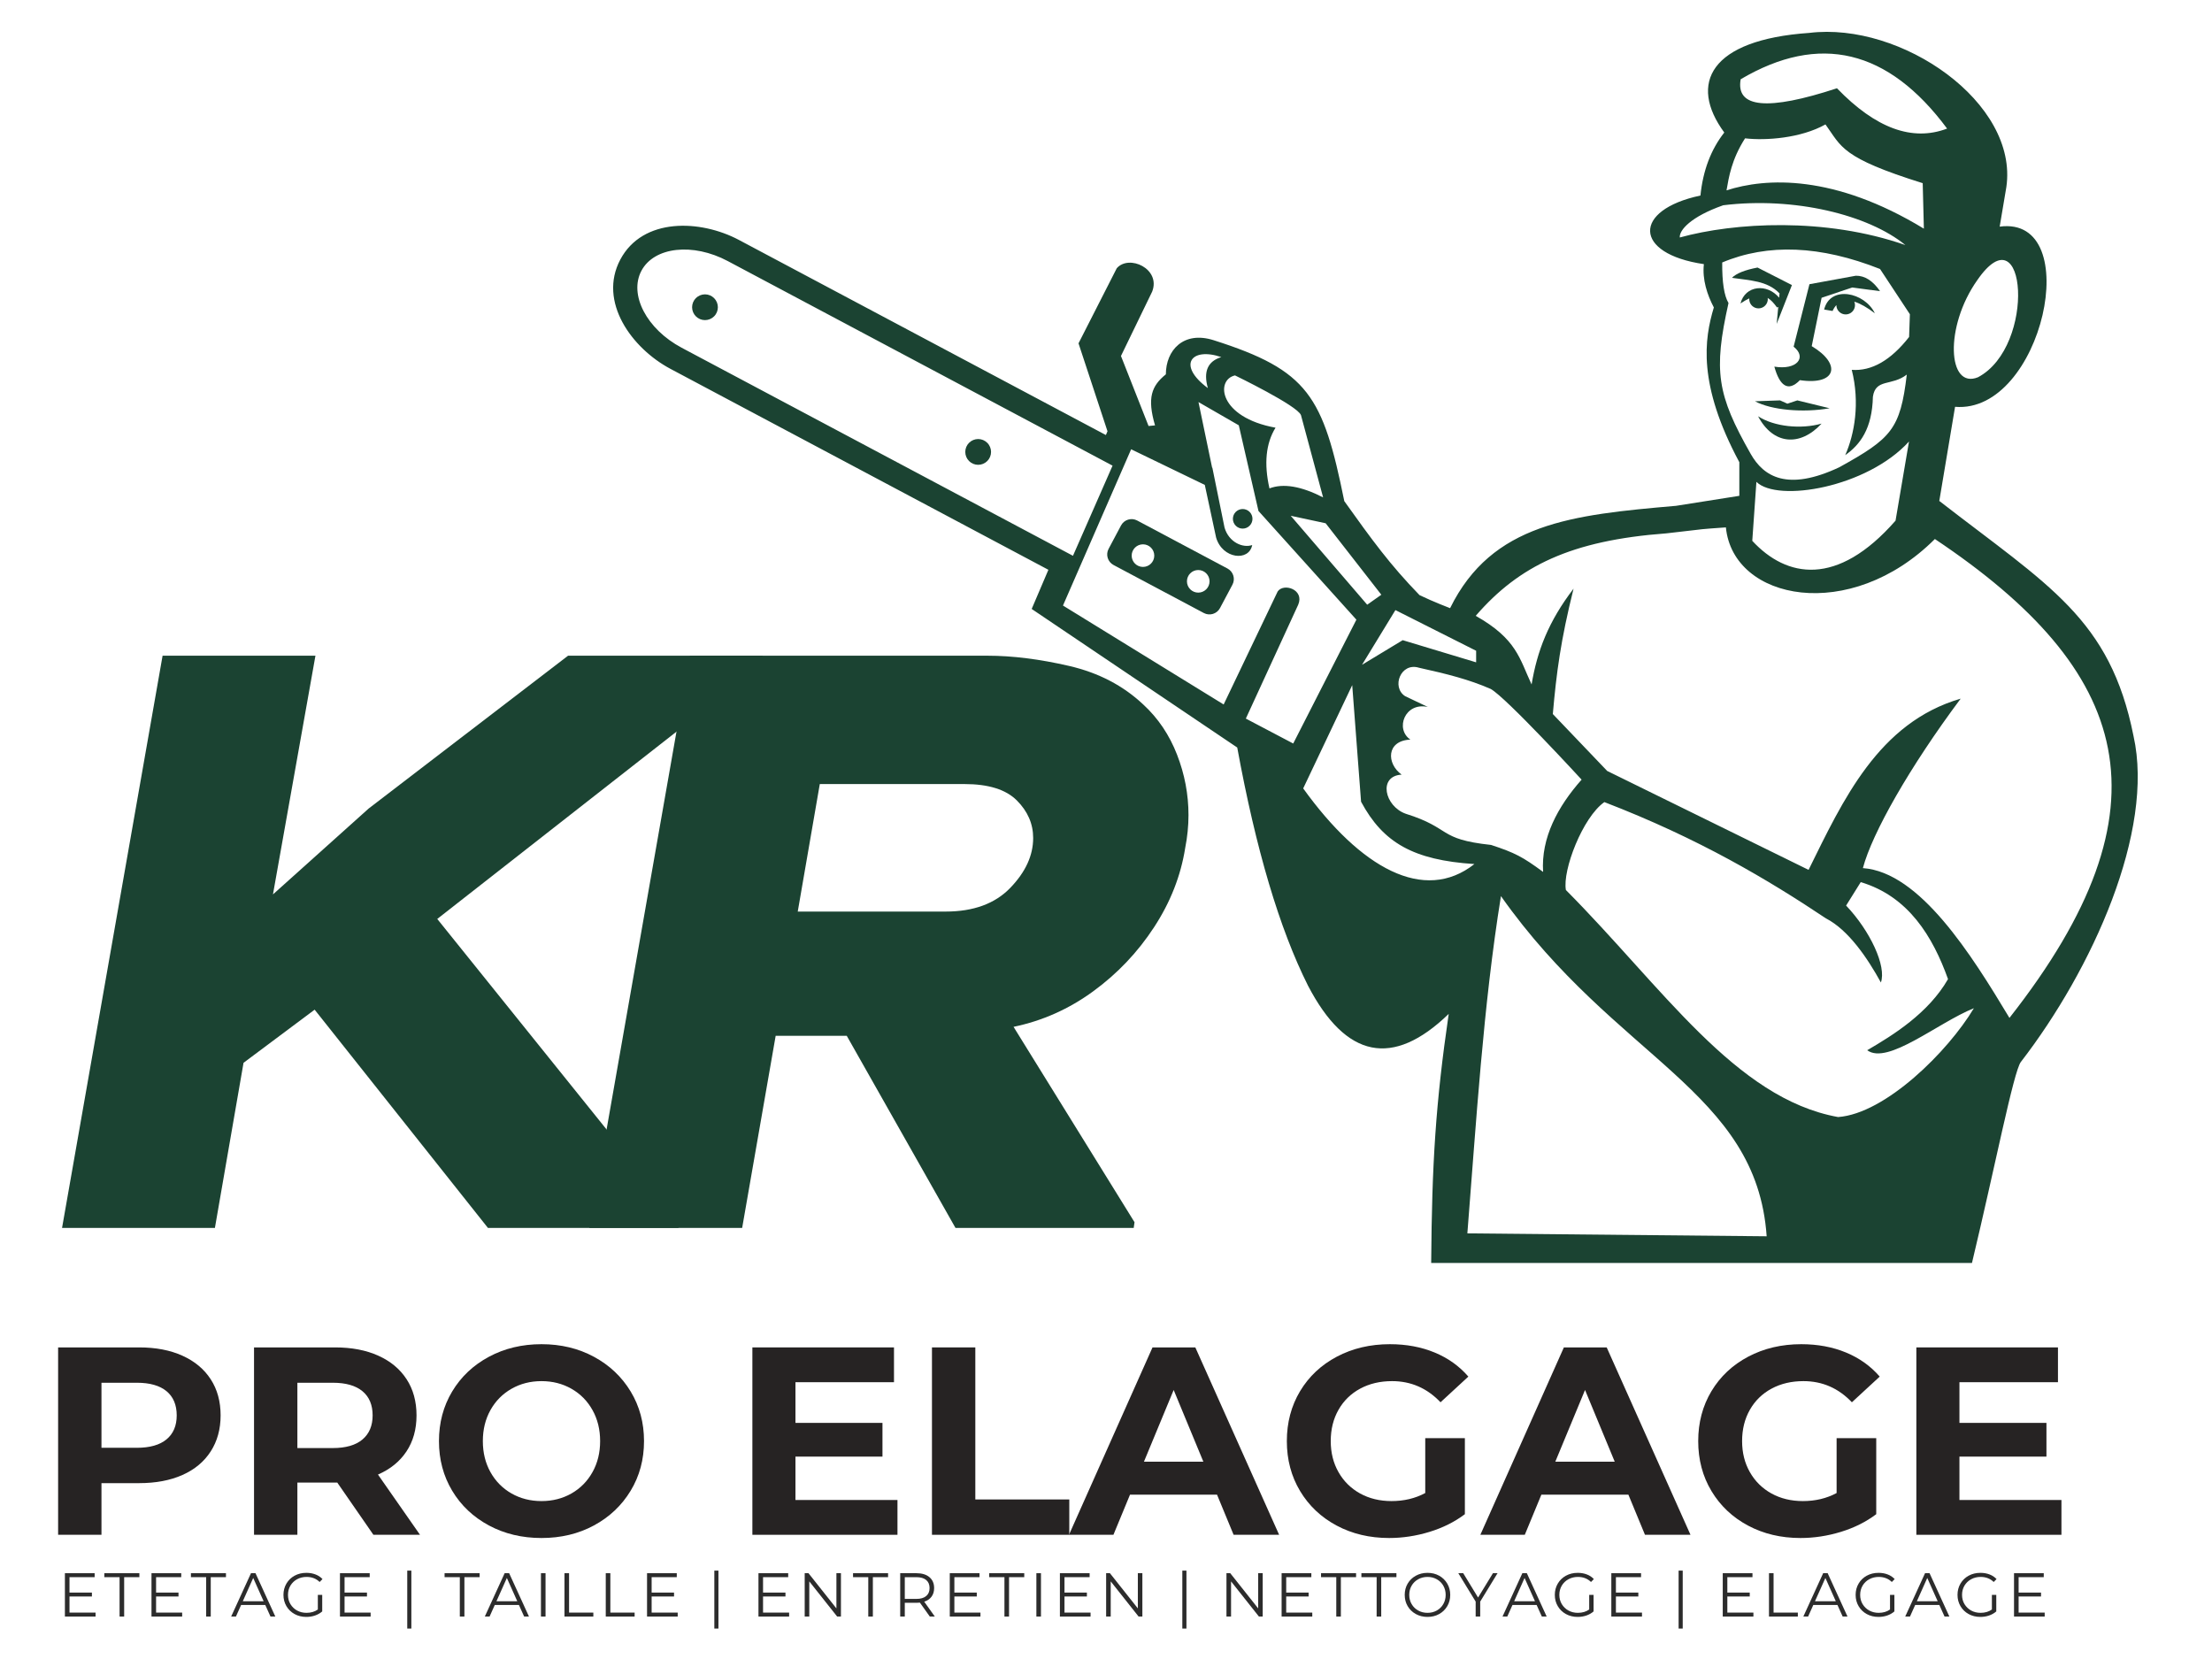 <svg xmlns="http://www.w3.org/2000/svg" xmlns:xlink="http://www.w3.org/1999/xlink" width="1536" zoomAndPan="magnify" viewBox="0 0 1152 864" height="1152" preserveAspectRatio="xMidYMid meet" version="1.0"><defs><g/><clipPath id="4a73194bc2"><path d="M 318 15 L 1114 15 L 1114 657.738 L 318 657.738 Z M 318 15 " clip-rule="nonzero"/></clipPath><clipPath id="86025ee617"><path d="M 1 1 L 795.359 1 L 795.359 642.738 L 1 642.738 Z M 1 1 " clip-rule="nonzero"/></clipPath><clipPath id="a7db0d93d2"><rect x="0" width="796" y="0" height="643"/></clipPath><clipPath id="8666e89ea5"><rect x="0" width="1063" y="0" height="170"/></clipPath><clipPath id="ca65e5554c"><rect x="0" width="604" y="0" height="428"/></clipPath><clipPath id="fef4174809"><rect x="0" width="1042" y="0" height="39"/></clipPath></defs><g clip-path="url(#4a73194bc2)"><g transform="matrix(1, 0, 0, 1, 318, 15)"><g clip-path="url(#a7db0d93d2)"><g clip-path="url(#86025ee617)"><path fill="#1b4332" d="M 5.062 120.164 C 16.754 98.172 46.75 99.281 66.859 109.977 L 257.941 211.566 L 258.777 209.602 L 243.688 163.809 L 263.598 124.715 C 269.988 117.332 286.676 124.984 282.047 136.867 L 265.793 170.395 L 280.164 206.855 L 283.531 206.543 C 279.34 192.18 281.703 186.004 289.176 179.945 C 289.176 167.465 298.32 157.18 314.059 162.18 C 363.477 177.895 371 191.301 382.102 245.984 C 396.387 266.008 405.91 279.105 421.285 294.941 C 428.527 298.434 437.203 301.73 437.203 301.73 C 459.008 257.461 500.504 253.133 554.883 248.43 L 587.836 243.223 L 587.836 225.711 C 566.016 185.035 569.598 161.57 574.562 145.113 C 571.137 138.617 568.465 130.57 569.375 122.562 C 532.496 117.164 532.18 94.336 567.582 86.832 C 568.906 73.789 573.047 62.852 579.996 54.02 C 561.285 28.52 572.496 5.711 624.238 2.137 C 672.219 -3.762 733.352 38.496 726.891 82.473 L 723.426 103.027 C 768.406 97.012 745.664 200.695 700.188 196.863 L 691.977 245.887 C 748.93 290.098 780.914 307.07 793.129 368.316 C 804.191 417.84 771.719 489.781 734.445 538.066 C 730.695 542.926 720.891 593.129 708.988 642.758 L 427.352 642.758 C 427.742 590.762 429.68 559.641 436.48 513.035 C 407.387 541.188 382.953 536.27 363.176 498.27 C 348.34 468.684 336.062 427.359 326.348 374.305 L 219.297 302.141 L 228 281.742 L 31.168 177.094 C 11.062 166.402 -6.633 142.156 5.062 120.164 Z M 311.051 187.117 C 308.621 178.516 310.957 173.137 318.059 170.98 C 302.527 165.625 294.75 175.059 311.051 187.117 Z M 359.543 201.211 C 357.754 196.273 325.18 180.512 325.18 180.512 C 314.93 182.848 316.691 202.359 346.289 207.738 C 341.254 215.922 340.199 226.461 343.125 239.352 C 350.316 236.621 359.633 238.184 371.07 244.043 Z M 372.387 257.508 L 354.207 253.613 L 394.031 299.93 L 401.391 294.734 Z M 408.723 302.734 L 391.344 331.211 L 412.527 318.398 L 450.766 329.941 L 450.766 323.914 Z M 505.695 391.031 C 505.695 391.031 466.297 348.117 458.34 343.797 C 447.102 338.875 435.711 336.008 421 332.754 C 411.512 329.805 406.512 342.82 413.758 347.543 L 425.613 353.191 C 413.645 350.508 408.387 364.684 416.516 370.18 C 403.918 370.719 403.984 382.684 411.973 388.418 C 399.625 389.137 403.016 404.867 414.125 408.809 C 438.246 416.355 430.449 422.027 458.543 425.039 C 471.012 429.133 474.984 431.238 485.645 439.09 C 484.492 421.352 493.277 405.039 505.695 391.031 Z M 593.766 221.406 C 600.5 233.258 612.891 241.07 639.945 228.324 C 666.945 213.34 671.668 208.66 675.047 180.086 C 667.16 186.207 658.828 182 657.398 191.605 C 657.023 208.254 650.781 216.559 642.988 222.039 C 647.844 211.039 650.719 194.82 646.391 177.617 C 656.773 178.371 666.73 172.652 676.25 160.496 L 676.66 148.652 L 661.121 125.094 C 630.125 112.828 602.727 111.695 578.918 121.695 C 578.836 131.992 579.926 139.031 582.199 142.82 C 574.262 178.289 576.227 190.543 593.766 221.406 Z M 594.574 266.66 C 612.387 285.914 638.754 290.906 669.191 256.156 L 676.195 214.941 C 654.375 238.914 607.777 246.805 596.727 235.953 Z M 579.449 91.898 C 562.602 97.816 556.469 104.883 556.828 108.68 C 585.168 100.855 632.52 98.023 674.324 112.633 C 655.098 96.867 616.422 87.352 579.449 91.898 Z M 683.945 104.09 L 683.336 80.395 C 640.781 67.086 641.152 61.473 632.691 49.797 C 619.938 56.98 601.586 58.309 590.82 57.043 C 583.77 68.074 582.363 77.277 581.164 84.137 C 601.684 77.512 637.211 75.66 683.945 104.09 Z M 712.152 181.461 C 742.691 165.262 737.27 93.902 711.766 130.891 C 694.555 155.195 696.289 187.957 712.152 181.461 Z M 696.043 51.965 C 665.379 10.656 629.539 2.09 588.535 26.277 C 585.867 41.262 602.582 42.824 638.68 30.969 C 658.832 51.844 677.957 58.844 696.043 51.965 Z M 689.676 265.719 C 645.578 309.773 584.605 297.91 580.836 259.66 C 577.574 259.883 568.281 260.508 565.301 260.984 L 549.82 262.77 C 500.148 266.469 473.074 279.699 450.543 305.727 C 471.957 317.797 473.375 328.078 479.645 341.469 C 482.559 324.09 488.32 308.797 501.5 291.574 C 494.766 318.598 492.59 335.336 490.703 356.871 L 519.02 386.508 L 623.895 438.02 C 641.809 401.77 660.207 361.363 703.113 348.852 C 676.555 384.426 657.008 418.863 652.184 437.109 C 681.824 439.203 708.668 482.09 728.512 515.121 C 814.941 405.121 791.852 334.02 689.676 265.719 Z M 709.992 510.07 C 691.18 517.641 665.094 539.816 654.43 531.957 C 667.898 524.098 686.273 512.738 696.523 494.914 C 688.605 472.824 675.914 451.801 651.062 444.406 L 643.445 456.617 C 656.016 469.852 664.559 488.234 661.566 496.676 C 654.566 483.965 644.688 469.32 632.953 463.297 C 602.988 443.273 566.809 421.688 517.543 402.727 C 506.195 410.703 495.656 438.258 497.512 448.512 C 547.738 499.02 585.719 557.086 639.277 566.754 C 663.848 564.984 696.418 532.75 709.992 510.07 Z M 602.074 628.855 C 596.75 552.816 523.754 536.852 463.684 451.688 C 454.422 509.172 450.832 569.242 446.195 627.336 Z M 449.871 434.992 C 418.02 432.934 402.273 423.852 390.84 402.531 L 386.23 341.82 L 360.699 395.598 C 390.555 437.094 423.629 455.617 449.871 434.992 Z M 319.277 351.887 L 347.418 293.016 C 350.551 288.469 361.457 292.031 358.102 299.93 L 330.828 359.234 L 355.504 372.219 L 388.402 307.723 L 337.41 251.113 L 327.16 206.496 L 306.16 194.398 L 313.258 228.531 L 313.395 228.598 L 319.742 259.801 C 322.008 267.457 329.289 270.543 334.141 268.859 C 332.477 277.582 318.637 276.094 315.352 264.992 L 309.453 237.535 L 271.094 218.98 L 235.594 300.363 Z M 37.012 166.105 L 240.797 274.453 L 261.414 227.508 L 61.02 120.965 C 42.812 111.285 22.68 113.543 16.051 126.008 C 9.422 138.477 18.805 156.426 37.012 166.105 Z M 37.012 166.105 " fill-opacity="1" fill-rule="nonzero"/></g><path fill="#1b4332" d="M 619.383 182.988 C 613.184 189.352 608.812 185.883 606.07 175.941 C 617.836 177.895 623.18 171.086 616.113 165.559 L 624.352 133.016 L 648.488 128.598 C 653.168 128.531 657.379 131.211 661.121 136.645 L 646.578 134.734 L 630.68 140.082 L 625.539 165.27 C 641.246 174.652 638.406 185.828 619.383 182.988 Z M 619.383 182.988 " fill-opacity="1" fill-rule="nonzero"/><path fill="#1b4332" d="M 612.867 195.238 L 618.047 193.52 L 634.855 197.617 C 621.016 200.055 604.59 198.586 595.973 193.98 L 609.043 193.52 Z M 612.867 195.238 " fill-opacity="1" fill-rule="nonzero"/><path fill="#1b4332" d="M 630.676 205.609 C 619.289 217.898 605.371 216.504 597.605 201.793 C 606 207.25 619.922 208.645 630.676 205.609 Z M 630.676 205.609 " fill-opacity="1" fill-rule="nonzero"/><path fill="#1b4332" d="M 632 146.203 C 635.16 133.391 653.117 137.148 658.414 148.156 C 654.332 145.055 650.77 143.043 647.715 142.098 C 647.941 142.656 648.07 143.266 648.07 143.906 C 648.07 146.582 645.898 148.754 643.223 148.754 C 640.547 148.754 638.375 146.582 638.375 143.906 C 638.375 143.902 638.375 143.898 638.375 143.898 C 637.621 144.715 636.953 145.719 636.398 146.957 Z M 632 146.203 " fill-opacity="1" fill-rule="nonzero"/><path fill="#1b4332" d="M 274.246 256.082 L 321.277 281.086 C 324.309 282.703 325.461 286.469 323.848 289.5 L 317.367 301.684 C 315.754 304.719 311.988 305.871 308.953 304.258 L 261.93 279.254 C 258.891 277.637 257.738 273.871 259.355 270.836 L 265.832 258.656 C 267.445 255.621 271.215 254.469 274.246 256.082 Z M 306.039 293.637 C 309.289 293.637 311.926 291.004 311.926 287.754 C 311.926 284.5 309.289 281.867 306.039 281.867 C 302.789 281.867 300.156 284.5 300.156 287.754 C 300.156 291.004 302.789 293.637 306.039 293.637 Z M 277.258 280.25 C 280.508 280.25 283.141 277.617 283.141 274.367 C 283.141 271.117 280.508 268.48 277.258 268.48 C 274.008 268.48 271.371 271.117 271.371 274.367 C 271.371 277.617 274.008 280.25 277.258 280.25 Z M 277.258 280.25 " fill-opacity="1" fill-rule="nonzero"/><path fill="#1b4332" d="M 597.324 124.336 L 615.227 133.461 L 607.277 153.688 L 608.113 144.809 L 607.477 145.152 C 605.863 142.887 604.305 141.203 602.609 140.16 C 602.668 140.629 602.684 141.109 602.598 141.598 C 602.133 144.238 599.617 145.996 596.98 145.531 C 594.504 145.098 592.824 142.848 593.012 140.395 C 591.617 141.047 590.105 141.914 588.43 143.047 C 590.906 133.492 602.391 132.543 608.562 140.047 L 608.773 137.797 C 602.324 131.102 593.188 131.09 583.984 129.688 C 586.262 127.383 590.707 125.602 597.324 124.336 Z M 597.324 124.336 " fill-opacity="1" fill-rule="nonzero"/><path fill="#1b4332" d="M 184.711 220.359 C 184.711 220.801 184.754 221.238 184.84 221.672 C 184.926 222.102 185.051 222.523 185.223 222.93 C 185.391 223.336 185.598 223.723 185.84 224.09 C 186.086 224.457 186.363 224.793 186.676 225.105 C 186.988 225.418 187.324 225.695 187.691 225.941 C 188.059 226.188 188.445 226.391 188.852 226.562 C 189.258 226.73 189.68 226.855 190.113 226.941 C 190.543 227.027 190.98 227.07 191.422 227.07 C 191.863 227.07 192.297 227.027 192.73 226.941 C 193.164 226.855 193.582 226.73 193.988 226.562 C 194.395 226.391 194.781 226.188 195.148 225.941 C 195.516 225.695 195.855 225.418 196.164 225.105 C 196.477 224.793 196.754 224.457 197 224.09 C 197.246 223.723 197.453 223.336 197.621 222.93 C 197.789 222.523 197.918 222.102 198.004 221.672 C 198.09 221.238 198.133 220.801 198.133 220.359 C 198.133 219.922 198.09 219.484 198.004 219.051 C 197.918 218.621 197.789 218.199 197.621 217.793 C 197.453 217.387 197.246 217 197 216.633 C 196.754 216.266 196.477 215.926 196.164 215.617 C 195.855 215.305 195.516 215.027 195.148 214.781 C 194.781 214.535 194.395 214.328 193.988 214.16 C 193.582 213.992 193.164 213.863 192.73 213.777 C 192.297 213.691 191.863 213.648 191.422 213.648 C 190.98 213.648 190.543 213.691 190.113 213.777 C 189.68 213.863 189.258 213.992 188.852 214.16 C 188.445 214.328 188.059 214.535 187.691 214.781 C 187.324 215.027 186.988 215.305 186.676 215.617 C 186.363 215.926 186.086 216.266 185.84 216.633 C 185.598 217 185.391 217.387 185.223 217.793 C 185.051 218.199 184.926 218.621 184.84 219.051 C 184.754 219.484 184.711 219.922 184.711 220.359 Z M 184.711 220.359 " fill-opacity="1" fill-rule="nonzero"/><path fill="#1b4332" d="M 42.441 145.004 C 42.441 145.445 42.484 145.879 42.57 146.312 C 42.656 146.746 42.785 147.164 42.953 147.57 C 43.121 147.977 43.328 148.363 43.574 148.73 C 43.82 149.098 44.098 149.438 44.41 149.746 C 44.719 150.059 45.059 150.336 45.426 150.582 C 45.793 150.828 46.18 151.035 46.586 151.203 C 46.992 151.371 47.41 151.496 47.844 151.582 C 48.277 151.668 48.711 151.711 49.152 151.711 C 49.594 151.711 50.031 151.668 50.461 151.582 C 50.895 151.496 51.312 151.371 51.719 151.203 C 52.129 151.035 52.516 150.828 52.879 150.582 C 53.246 150.336 53.586 150.059 53.898 149.746 C 54.207 149.438 54.488 149.098 54.73 148.73 C 54.977 148.363 55.184 147.977 55.352 147.57 C 55.52 147.164 55.648 146.746 55.734 146.312 C 55.82 145.879 55.863 145.445 55.863 145.004 C 55.863 144.562 55.82 144.125 55.734 143.695 C 55.648 143.262 55.52 142.844 55.352 142.438 C 55.184 142.027 54.977 141.641 54.73 141.277 C 54.488 140.91 54.207 140.57 53.898 140.258 C 53.586 139.949 53.246 139.668 52.879 139.426 C 52.516 139.18 52.129 138.973 51.719 138.805 C 51.312 138.637 50.895 138.508 50.461 138.422 C 50.031 138.336 49.594 138.293 49.152 138.293 C 48.711 138.293 48.277 138.336 47.844 138.422 C 47.41 138.508 46.992 138.637 46.586 138.805 C 46.18 138.973 45.793 139.18 45.426 139.426 C 45.059 139.668 44.719 139.949 44.41 140.258 C 44.098 140.57 43.82 140.91 43.574 141.277 C 43.328 141.641 43.121 142.027 42.953 142.438 C 42.785 142.844 42.656 143.262 42.57 143.695 C 42.484 144.125 42.441 144.562 42.441 145.004 Z M 42.441 145.004 " fill-opacity="1" fill-rule="nonzero"/><path fill="#1b4332" d="M 324.086 255.195 C 324.086 255.531 324.117 255.863 324.184 256.191 C 324.25 256.52 324.344 256.836 324.473 257.148 C 324.602 257.457 324.758 257.75 324.945 258.027 C 325.129 258.305 325.34 258.562 325.578 258.801 C 325.816 259.039 326.07 259.25 326.352 259.434 C 326.629 259.621 326.922 259.777 327.23 259.906 C 327.539 260.035 327.859 260.129 328.188 260.195 C 328.516 260.262 328.848 260.293 329.184 260.293 C 329.516 260.293 329.848 260.262 330.176 260.195 C 330.504 260.129 330.824 260.035 331.133 259.906 C 331.441 259.777 331.734 259.621 332.016 259.434 C 332.293 259.25 332.551 259.039 332.785 258.801 C 333.023 258.562 333.234 258.305 333.422 258.027 C 333.605 257.75 333.766 257.457 333.891 257.148 C 334.02 256.836 334.117 256.52 334.184 256.191 C 334.246 255.863 334.281 255.531 334.281 255.195 C 334.281 254.863 334.246 254.531 334.184 254.203 C 334.117 253.875 334.02 253.555 333.891 253.246 C 333.766 252.938 333.605 252.641 333.422 252.363 C 333.234 252.086 333.023 251.828 332.785 251.59 C 332.551 251.355 332.293 251.145 332.016 250.957 C 331.734 250.773 331.441 250.613 331.133 250.488 C 330.824 250.359 330.504 250.262 330.176 250.195 C 329.848 250.133 329.516 250.098 329.184 250.098 C 328.848 250.098 328.516 250.133 328.188 250.195 C 327.859 250.262 327.539 250.359 327.23 250.488 C 326.922 250.613 326.629 250.773 326.352 250.957 C 326.07 251.145 325.816 251.355 325.578 251.59 C 325.34 251.828 325.129 252.086 324.945 252.363 C 324.758 252.641 324.602 252.938 324.473 253.246 C 324.344 253.555 324.25 253.875 324.184 254.203 C 324.117 254.531 324.086 254.863 324.086 255.195 Z M 324.086 255.195 " fill-opacity="1" fill-rule="nonzero"/></g></g></g><g transform="matrix(1, 0, 0, 1, 18, 665)"><g clip-path="url(#8666e89ea5)"><g fill="#262323" fill-opacity="1"><g transform="translate(0.689, 134.316)"><g><path d="M 53.812 -97.594 C 62.457 -97.594 69.961 -96.148 76.328 -93.266 C 82.703 -90.391 87.609 -86.301 91.047 -81 C 94.484 -75.707 96.203 -69.438 96.203 -62.188 C 96.203 -55.031 94.484 -48.773 91.047 -43.422 C 87.609 -38.078 82.703 -33.988 76.328 -31.156 C 69.961 -28.32 62.457 -26.906 53.812 -26.906 L 34.156 -26.906 L 34.156 0 L 11.578 0 L 11.578 -97.594 Z M 52.562 -45.312 C 59.344 -45.312 64.5 -46.773 68.031 -49.703 C 71.57 -52.629 73.344 -56.789 73.344 -62.188 C 73.344 -67.664 71.57 -71.867 68.031 -74.797 C 64.5 -77.723 59.344 -79.188 52.562 -79.188 L 34.156 -79.188 L 34.156 -45.312 Z M 52.562 -45.312 "/></g></g></g><g fill="#262323" fill-opacity="1"><g transform="translate(102.72, 134.316)"><g><path d="M 73.75 0 L 54.938 -27.188 L 34.156 -27.188 L 34.156 0 L 11.578 0 L 11.578 -97.594 L 53.812 -97.594 C 62.457 -97.594 69.961 -96.148 76.328 -93.266 C 82.703 -90.391 87.609 -86.301 91.047 -81 C 94.484 -75.707 96.203 -69.438 96.203 -62.188 C 96.203 -54.938 94.457 -48.68 90.969 -43.422 C 87.488 -38.172 82.539 -34.156 76.125 -31.375 L 98.016 0 Z M 73.344 -62.188 C 73.344 -67.664 71.57 -71.867 68.031 -74.797 C 64.5 -77.723 59.344 -79.188 52.562 -79.188 L 34.156 -79.188 L 34.156 -45.172 L 52.562 -45.172 C 59.344 -45.172 64.5 -46.656 68.031 -49.625 C 71.57 -52.602 73.344 -56.789 73.344 -62.188 Z M 73.344 -62.188 "/></g></g></g><g fill="#262323" fill-opacity="1"><g transform="translate(205.169, 134.316)"><g><path d="M 58.844 1.672 C 48.707 1.672 39.57 -0.508 31.438 -4.875 C 23.301 -9.25 16.93 -15.27 12.328 -22.938 C 7.734 -30.602 5.438 -39.223 5.438 -48.797 C 5.438 -58.367 7.734 -66.988 12.328 -74.656 C 16.93 -82.32 23.301 -88.336 31.438 -92.703 C 39.57 -97.078 48.707 -99.266 58.844 -99.266 C 68.969 -99.266 78.07 -97.078 86.156 -92.703 C 94.25 -88.336 100.617 -82.32 105.266 -74.656 C 109.91 -66.988 112.234 -58.367 112.234 -48.797 C 112.234 -39.223 109.91 -30.602 105.266 -22.938 C 100.617 -15.27 94.25 -9.25 86.156 -4.875 C 78.07 -0.508 68.969 1.672 58.844 1.672 Z M 58.844 -17.562 C 64.602 -17.562 69.805 -18.883 74.453 -21.531 C 79.098 -24.188 82.742 -27.883 85.391 -32.625 C 88.047 -37.363 89.375 -42.754 89.375 -48.797 C 89.375 -54.836 88.047 -60.227 85.391 -64.969 C 82.742 -69.707 79.098 -73.398 74.453 -76.047 C 69.805 -78.703 64.602 -80.031 58.844 -80.031 C 53.07 -80.031 47.863 -78.703 43.219 -76.047 C 38.57 -73.398 34.922 -69.707 32.266 -64.969 C 29.617 -60.227 28.297 -54.836 28.297 -48.797 C 28.297 -42.754 29.617 -37.363 32.266 -32.625 C 34.922 -27.883 38.57 -24.188 43.219 -21.531 C 47.863 -18.883 53.07 -17.562 58.844 -17.562 Z M 58.844 -17.562 "/></g></g></g><g fill="#262323" fill-opacity="1"><g transform="translate(322.811, 134.316)"><g/></g></g><g fill="#262323" fill-opacity="1"><g transform="translate(362.258, 134.316)"><g><path d="M 87.141 -18.125 L 87.141 0 L 11.578 0 L 11.578 -97.594 L 85.328 -97.594 L 85.328 -79.469 L 34.016 -79.469 L 34.016 -58.281 L 79.328 -58.281 L 79.328 -40.719 L 34.016 -40.719 L 34.016 -18.125 Z M 87.141 -18.125 "/></g></g></g><g fill="#262323" fill-opacity="1"><g transform="translate(455.786, 134.316)"><g><path d="M 11.578 -97.594 L 34.156 -97.594 L 34.156 -18.406 L 83.094 -18.406 L 83.094 0 L 11.578 0 Z M 11.578 -97.594 "/></g></g></g><g fill="#262323" fill-opacity="1"><g transform="translate(539.976, 134.316)"><g><path d="M 75.844 -20.906 L 30.531 -20.906 L 21.891 0 L -1.25 0 L 42.25 -97.594 L 64.547 -97.594 L 108.188 0 L 84.484 0 Z M 68.734 -38.062 L 53.266 -75.422 L 37.781 -38.062 Z M 68.734 -38.062 "/></g></g></g><g fill="#262323" fill-opacity="1"><g transform="translate(646.746, 134.316)"><g><path d="M 77.516 -50.328 L 98.156 -50.328 L 98.156 -10.734 C 92.852 -6.734 86.719 -3.664 79.75 -1.531 C 72.781 0.602 65.766 1.672 58.703 1.672 C 48.566 1.672 39.453 -0.488 31.359 -4.812 C 23.273 -9.133 16.93 -15.129 12.328 -22.797 C 7.734 -30.461 5.438 -39.129 5.438 -48.797 C 5.438 -58.461 7.734 -67.129 12.328 -74.797 C 16.93 -82.461 23.32 -88.457 31.5 -92.781 C 39.688 -97.102 48.891 -99.266 59.109 -99.266 C 67.66 -99.266 75.422 -97.82 82.391 -94.938 C 89.367 -92.062 95.227 -87.879 99.969 -82.391 L 85.469 -69.016 C 78.5 -76.359 70.086 -80.031 60.234 -80.031 C 54.004 -80.031 48.473 -78.727 43.641 -76.125 C 38.805 -73.52 35.039 -69.848 32.344 -65.109 C 29.645 -60.367 28.297 -54.93 28.297 -48.797 C 28.297 -42.754 29.645 -37.363 32.344 -32.625 C 35.039 -27.883 38.781 -24.188 43.562 -21.531 C 48.352 -18.883 53.816 -17.562 59.953 -17.562 C 66.461 -17.562 72.316 -18.957 77.516 -21.75 Z M 77.516 -50.328 "/></g></g></g><g fill="#262323" fill-opacity="1"><g transform="translate(754.213, 134.316)"><g><path d="M 75.844 -20.906 L 30.531 -20.906 L 21.891 0 L -1.25 0 L 42.25 -97.594 L 64.547 -97.594 L 108.188 0 L 84.484 0 Z M 68.734 -38.062 L 53.266 -75.422 L 37.781 -38.062 Z M 68.734 -38.062 "/></g></g></g><g fill="#262323" fill-opacity="1"><g transform="translate(860.983, 134.316)"><g><path d="M 77.516 -50.328 L 98.156 -50.328 L 98.156 -10.734 C 92.852 -6.734 86.719 -3.664 79.75 -1.531 C 72.781 0.602 65.766 1.672 58.703 1.672 C 48.566 1.672 39.453 -0.488 31.359 -4.812 C 23.273 -9.133 16.93 -15.129 12.328 -22.797 C 7.734 -30.461 5.438 -39.129 5.438 -48.797 C 5.438 -58.461 7.734 -67.129 12.328 -74.797 C 16.93 -82.461 23.32 -88.457 31.5 -92.781 C 39.688 -97.102 48.891 -99.266 59.109 -99.266 C 67.66 -99.266 75.422 -97.82 82.391 -94.938 C 89.367 -92.062 95.227 -87.879 99.969 -82.391 L 85.469 -69.016 C 78.5 -76.359 70.086 -80.031 60.234 -80.031 C 54.004 -80.031 48.473 -78.727 43.641 -76.125 C 38.805 -73.52 35.039 -69.848 32.344 -65.109 C 29.645 -60.367 28.297 -54.93 28.297 -48.797 C 28.297 -42.754 29.645 -37.363 32.344 -32.625 C 35.039 -27.883 38.781 -24.188 43.562 -21.531 C 48.352 -18.883 53.816 -17.562 59.953 -17.562 C 66.461 -17.562 72.316 -18.957 77.516 -21.75 Z M 77.516 -50.328 "/></g></g></g><g fill="#262323" fill-opacity="1"><g transform="translate(968.45, 134.316)"><g><path d="M 87.141 -18.125 L 87.141 0 L 11.578 0 L 11.578 -97.594 L 85.328 -97.594 L 85.328 -79.469 L 34.016 -79.469 L 34.016 -58.281 L 79.328 -58.281 L 79.328 -40.719 L 34.016 -40.719 L 34.016 -18.125 Z M 87.141 -18.125 "/></g></g></g></g></g><g transform="matrix(1, 0, 0, 1, 18, 302)"><g clip-path="url(#ca65e5554c)"><g fill="#1b4332" fill-opacity="1"><g transform="translate(0.689, 337.505)"><g><path d="M 13.625 0 L 65.984 -298.016 L 145.594 -298.016 L 123.469 -173.703 L 173.281 -218.406 L 277.156 -298.016 L 378.484 -298.016 L 377.625 -292.906 L 209.031 -160.922 L 335.047 -4.25 L 334.625 0 L 235.438 0 L 145.172 -113.672 L 108.141 -86 L 93.234 0 Z M 13.625 0 "/></g></g></g><g fill="#1b4332" fill-opacity="1"><g transform="translate(275.696, 337.505)"><g><path d="M 13.203 0 L 65.562 -298.016 L 220.531 -298.016 C 233.582 -298.016 247.77 -296.238 263.094 -292.688 C 278.426 -289.145 291.344 -282.406 301.844 -272.469 C 309.508 -265.375 315.328 -256.719 319.297 -246.5 C 323.273 -236.281 325.266 -225.781 325.266 -215 C 325.266 -212.156 325.117 -209.312 324.828 -206.469 C 324.547 -203.633 324.125 -200.801 323.562 -197.969 C 321.289 -183.488 315.895 -169.723 307.375 -156.672 C 298.863 -143.617 288.289 -132.477 275.656 -123.25 C 263.031 -114.02 249.195 -107.848 234.156 -104.734 L 297.156 -2.984 L 296.734 0 L 203.922 0 L 147.297 -100.047 L 110.266 -100.047 L 92.812 0 Z M 121.766 -164.766 L 198.812 -164.766 C 213.289 -164.766 224.504 -168.879 232.453 -177.109 C 240.398 -185.336 244.375 -193.992 244.375 -203.078 C 244.375 -210.453 241.535 -216.977 235.859 -222.656 C 230.18 -228.332 221.098 -231.172 208.609 -231.172 L 133.25 -231.172 Z M 121.766 -164.766 "/></g></g></g></g></g><g transform="matrix(1, 0, 0, 1, 30, 813)"><g clip-path="url(#fef4174809)"><g fill="#2c2c2c" fill-opacity="1"><g transform="translate(0.131, 28.893)"><g><path d="M 19.641 -2.062 L 19.641 0 L 3.672 0 L 3.672 -22.578 L 19.156 -22.578 L 19.156 -20.516 L 6.062 -20.516 L 6.062 -12.484 L 17.734 -12.484 L 17.734 -10.453 L 6.062 -10.453 L 6.062 -2.062 Z M 19.641 -2.062 "/></g></g></g><g fill="#2c2c2c" fill-opacity="1"><g transform="translate(24.21, 28.893)"><g><path d="M 8.062 -20.516 L 0.125 -20.516 L 0.125 -22.578 L 18.375 -22.578 L 18.375 -20.516 L 10.453 -20.516 L 10.453 0 L 8.062 0 Z M 8.062 -20.516 "/></g></g></g><g fill="#2c2c2c" fill-opacity="1"><g transform="translate(45.227, 28.893)"><g><path d="M 19.641 -2.062 L 19.641 0 L 3.672 0 L 3.672 -22.578 L 19.156 -22.578 L 19.156 -20.516 L 6.062 -20.516 L 6.062 -12.484 L 17.734 -12.484 L 17.734 -10.453 L 6.062 -10.453 L 6.062 -2.062 Z M 19.641 -2.062 "/></g></g></g><g fill="#2c2c2c" fill-opacity="1"><g transform="translate(69.307, 28.893)"><g><path d="M 8.062 -20.516 L 0.125 -20.516 L 0.125 -22.578 L 18.375 -22.578 L 18.375 -20.516 L 10.453 -20.516 L 10.453 0 L 8.062 0 Z M 8.062 -20.516 "/></g></g></g><g fill="#2c2c2c" fill-opacity="1"><g transform="translate(90.324, 28.893)"><g><path d="M 17.828 -6.031 L 5.25 -6.031 L 2.547 0 L 0.062 0 L 10.391 -22.578 L 12.734 -22.578 L 23.062 0 L 20.547 0 Z M 16.969 -7.969 L 11.547 -20.094 L 6.125 -7.969 Z M 16.969 -7.969 "/></g></g></g><g fill="#2c2c2c" fill-opacity="1"><g transform="translate(115.951, 28.893)"><g><path d="M 19.578 -11.281 L 21.859 -11.281 L 21.859 -2.672 C 20.805 -1.754 19.562 -1.047 18.125 -0.547 C 16.688 -0.055 15.172 0.188 13.578 0.188 C 11.316 0.188 9.281 -0.305 7.469 -1.297 C 5.664 -2.285 4.25 -3.656 3.219 -5.406 C 2.188 -7.156 1.672 -9.113 1.672 -11.281 C 1.672 -13.457 2.188 -15.422 3.219 -17.172 C 4.25 -18.922 5.664 -20.289 7.469 -21.281 C 9.281 -22.27 11.328 -22.766 13.609 -22.766 C 15.328 -22.766 16.906 -22.488 18.344 -21.938 C 19.789 -21.395 21.008 -20.586 22 -19.516 L 20.516 -18 C 18.723 -19.758 16.453 -20.641 13.703 -20.641 C 11.879 -20.641 10.227 -20.234 8.75 -19.422 C 7.281 -18.617 6.125 -17.504 5.281 -16.078 C 4.445 -14.648 4.031 -13.051 4.031 -11.281 C 4.031 -9.52 4.445 -7.93 5.281 -6.516 C 6.125 -5.098 7.273 -3.977 8.734 -3.156 C 10.203 -2.344 11.848 -1.938 13.672 -1.938 C 15.992 -1.938 17.961 -2.516 19.578 -3.672 Z M 19.578 -11.281 "/></g></g></g><g fill="#2c2c2c" fill-opacity="1"><g transform="translate(143.382, 28.893)"><g><path d="M 19.641 -2.062 L 19.641 0 L 3.672 0 L 3.672 -22.578 L 19.156 -22.578 L 19.156 -20.516 L 6.062 -20.516 L 6.062 -12.484 L 17.734 -12.484 L 17.734 -10.453 L 6.062 -10.453 L 6.062 -2.062 Z M 19.641 -2.062 "/></g></g></g><g fill="#2c2c2c" fill-opacity="1"><g transform="translate(167.462, 28.893)"><g/></g></g><g fill="#2c2c2c" fill-opacity="1"><g transform="translate(178.423, 28.893)"><g><path d="M 3.672 -23.922 L 5.812 -23.922 L 5.812 6.25 L 3.672 6.25 Z M 3.672 -23.922 "/></g></g></g><g fill="#2c2c2c" fill-opacity="1"><g transform="translate(190.448, 28.893)"><g/></g></g><g fill="#2c2c2c" fill-opacity="1"><g transform="translate(201.409, 28.893)"><g><path d="M 8.062 -20.516 L 0.125 -20.516 L 0.125 -22.578 L 18.375 -22.578 L 18.375 -20.516 L 10.453 -20.516 L 10.453 0 L 8.062 0 Z M 8.062 -20.516 "/></g></g></g><g fill="#2c2c2c" fill-opacity="1"><g transform="translate(222.427, 28.893)"><g><path d="M 17.828 -6.031 L 5.25 -6.031 L 2.547 0 L 0.062 0 L 10.391 -22.578 L 12.734 -22.578 L 23.062 0 L 20.547 0 Z M 16.969 -7.969 L 11.547 -20.094 L 6.125 -7.969 Z M 16.969 -7.969 "/></g></g></g><g fill="#2c2c2c" fill-opacity="1"><g transform="translate(248.053, 28.893)"><g><path d="M 3.672 -22.578 L 6.062 -22.578 L 6.062 0 L 3.672 0 Z M 3.672 -22.578 "/></g></g></g><g fill="#2c2c2c" fill-opacity="1"><g transform="translate(260.304, 28.893)"><g><path d="M 3.672 -22.578 L 6.062 -22.578 L 6.062 -2.062 L 18.703 -2.062 L 18.703 0 L 3.672 0 Z M 3.672 -22.578 "/></g></g></g><g fill="#2c2c2c" fill-opacity="1"><g transform="translate(281.805, 28.893)"><g><path d="M 3.672 -22.578 L 6.062 -22.578 L 6.062 -2.062 L 18.703 -2.062 L 18.703 0 L 3.672 0 Z M 3.672 -22.578 "/></g></g></g><g fill="#2c2c2c" fill-opacity="1"><g transform="translate(303.306, 28.893)"><g><path d="M 19.641 -2.062 L 19.641 0 L 3.672 0 L 3.672 -22.578 L 19.156 -22.578 L 19.156 -20.516 L 6.062 -20.516 L 6.062 -12.484 L 17.734 -12.484 L 17.734 -10.453 L 6.062 -10.453 L 6.062 -2.062 Z M 19.641 -2.062 "/></g></g></g><g fill="#2c2c2c" fill-opacity="1"><g transform="translate(327.385, 28.893)"><g/></g></g><g fill="#2c2c2c" fill-opacity="1"><g transform="translate(338.346, 28.893)"><g><path d="M 3.672 -23.922 L 5.812 -23.922 L 5.812 6.25 L 3.672 6.25 Z M 3.672 -23.922 "/></g></g></g><g fill="#2c2c2c" fill-opacity="1"><g transform="translate(350.371, 28.893)"><g/></g></g><g fill="#2c2c2c" fill-opacity="1"><g transform="translate(361.332, 28.893)"><g><path d="M 19.641 -2.062 L 19.641 0 L 3.672 0 L 3.672 -22.578 L 19.156 -22.578 L 19.156 -20.516 L 6.062 -20.516 L 6.062 -12.484 L 17.734 -12.484 L 17.734 -10.453 L 6.062 -10.453 L 6.062 -2.062 Z M 19.641 -2.062 "/></g></g></g><g fill="#2c2c2c" fill-opacity="1"><g transform="translate(385.412, 28.893)"><g><path d="M 22.547 -22.578 L 22.547 0 L 20.578 0 L 6.062 -18.312 L 6.062 0 L 3.672 0 L 3.672 -22.578 L 5.641 -22.578 L 20.188 -4.25 L 20.188 -22.578 Z M 22.547 -22.578 "/></g></g></g><g fill="#2c2c2c" fill-opacity="1"><g transform="translate(414.133, 28.893)"><g><path d="M 8.062 -20.516 L 0.125 -20.516 L 0.125 -22.578 L 18.375 -22.578 L 18.375 -20.516 L 10.453 -20.516 L 10.453 0 L 8.062 0 Z M 8.062 -20.516 "/></g></g></g><g fill="#2c2c2c" fill-opacity="1"><g transform="translate(435.15, 28.893)"><g><path d="M 19.094 0 L 13.938 -7.25 C 13.352 -7.188 12.75 -7.156 12.125 -7.156 L 6.062 -7.156 L 6.062 0 L 3.672 0 L 3.672 -22.578 L 12.125 -22.578 C 15.008 -22.578 17.266 -21.891 18.891 -20.516 C 20.523 -19.141 21.344 -17.242 21.344 -14.828 C 21.344 -13.066 20.895 -11.578 20 -10.359 C 19.113 -9.148 17.844 -8.273 16.188 -7.734 L 21.703 0 Z M 12.062 -9.188 C 14.301 -9.188 16.008 -9.68 17.188 -10.672 C 18.375 -11.66 18.969 -13.047 18.969 -14.828 C 18.969 -16.66 18.375 -18.066 17.188 -19.047 C 16.008 -20.023 14.301 -20.516 12.062 -20.516 L 6.062 -20.516 L 6.062 -9.188 Z M 12.062 -9.188 "/></g></g></g><g fill="#2c2c2c" fill-opacity="1"><g transform="translate(460.97, 28.893)"><g><path d="M 19.641 -2.062 L 19.641 0 L 3.672 0 L 3.672 -22.578 L 19.156 -22.578 L 19.156 -20.516 L 6.062 -20.516 L 6.062 -12.484 L 17.734 -12.484 L 17.734 -10.453 L 6.062 -10.453 L 6.062 -2.062 Z M 19.641 -2.062 "/></g></g></g><g fill="#2c2c2c" fill-opacity="1"><g transform="translate(485.049, 28.893)"><g><path d="M 8.062 -20.516 L 0.125 -20.516 L 0.125 -22.578 L 18.375 -22.578 L 18.375 -20.516 L 10.453 -20.516 L 10.453 0 L 8.062 0 Z M 8.062 -20.516 "/></g></g></g><g fill="#2c2c2c" fill-opacity="1"><g transform="translate(506.067, 28.893)"><g><path d="M 3.672 -22.578 L 6.062 -22.578 L 6.062 0 L 3.672 0 Z M 3.672 -22.578 "/></g></g></g><g fill="#2c2c2c" fill-opacity="1"><g transform="translate(518.317, 28.893)"><g><path d="M 19.641 -2.062 L 19.641 0 L 3.672 0 L 3.672 -22.578 L 19.156 -22.578 L 19.156 -20.516 L 6.062 -20.516 L 6.062 -12.484 L 17.734 -12.484 L 17.734 -10.453 L 6.062 -10.453 L 6.062 -2.062 Z M 19.641 -2.062 "/></g></g></g><g fill="#2c2c2c" fill-opacity="1"><g transform="translate(542.397, 28.893)"><g><path d="M 22.547 -22.578 L 22.547 0 L 20.578 0 L 6.062 -18.312 L 6.062 0 L 3.672 0 L 3.672 -22.578 L 5.641 -22.578 L 20.188 -4.25 L 20.188 -22.578 Z M 22.547 -22.578 "/></g></g></g><g fill="#2c2c2c" fill-opacity="1"><g transform="translate(571.118, 28.893)"><g/></g></g><g fill="#2c2c2c" fill-opacity="1"><g transform="translate(582.079, 28.893)"><g><path d="M 3.672 -23.922 L 5.812 -23.922 L 5.812 6.25 L 3.672 6.25 Z M 3.672 -23.922 "/></g></g></g><g fill="#2c2c2c" fill-opacity="1"><g transform="translate(594.104, 28.893)"><g/></g></g><g fill="#2c2c2c" fill-opacity="1"><g transform="translate(605.065, 28.893)"><g><path d="M 22.547 -22.578 L 22.547 0 L 20.578 0 L 6.062 -18.312 L 6.062 0 L 3.672 0 L 3.672 -22.578 L 5.641 -22.578 L 20.188 -4.25 L 20.188 -22.578 Z M 22.547 -22.578 "/></g></g></g><g fill="#2c2c2c" fill-opacity="1"><g transform="translate(633.786, 28.893)"><g><path d="M 19.641 -2.062 L 19.641 0 L 3.672 0 L 3.672 -22.578 L 19.156 -22.578 L 19.156 -20.516 L 6.062 -20.516 L 6.062 -12.484 L 17.734 -12.484 L 17.734 -10.453 L 6.062 -10.453 L 6.062 -2.062 Z M 19.641 -2.062 "/></g></g></g><g fill="#2c2c2c" fill-opacity="1"><g transform="translate(657.865, 28.893)"><g><path d="M 8.062 -20.516 L 0.125 -20.516 L 0.125 -22.578 L 18.375 -22.578 L 18.375 -20.516 L 10.453 -20.516 L 10.453 0 L 8.062 0 Z M 8.062 -20.516 "/></g></g></g><g fill="#2c2c2c" fill-opacity="1"><g transform="translate(678.883, 28.893)"><g><path d="M 8.062 -20.516 L 0.125 -20.516 L 0.125 -22.578 L 18.375 -22.578 L 18.375 -20.516 L 10.453 -20.516 L 10.453 0 L 8.062 0 Z M 8.062 -20.516 "/></g></g></g><g fill="#2c2c2c" fill-opacity="1"><g transform="translate(699.9, 28.893)"><g><path d="M 13.547 0.188 C 11.305 0.188 9.273 -0.312 7.453 -1.312 C 5.641 -2.312 4.223 -3.68 3.203 -5.422 C 2.18 -7.16 1.672 -9.113 1.672 -11.281 C 1.672 -13.457 2.18 -15.414 3.203 -17.156 C 4.223 -18.895 5.641 -20.266 7.453 -21.266 C 9.273 -22.266 11.305 -22.766 13.547 -22.766 C 15.785 -22.766 17.801 -22.27 19.594 -21.281 C 21.383 -20.289 22.797 -18.922 23.828 -17.172 C 24.859 -15.422 25.375 -13.457 25.375 -11.281 C 25.375 -9.113 24.859 -7.156 23.828 -5.406 C 22.797 -3.656 21.383 -2.285 19.594 -1.297 C 17.801 -0.305 15.785 0.188 13.547 0.188 Z M 13.547 -1.938 C 15.328 -1.938 16.938 -2.336 18.375 -3.141 C 19.82 -3.953 20.953 -5.07 21.766 -6.5 C 22.586 -7.926 23 -9.52 23 -11.281 C 23 -13.051 22.586 -14.648 21.766 -16.078 C 20.953 -17.504 19.82 -18.617 18.375 -19.422 C 16.938 -20.234 15.328 -20.641 13.547 -20.641 C 11.766 -20.641 10.145 -20.234 8.688 -19.422 C 7.238 -18.617 6.098 -17.504 5.266 -16.078 C 4.441 -14.648 4.031 -13.051 4.031 -11.281 C 4.031 -9.52 4.441 -7.926 5.266 -6.5 C 6.098 -5.07 7.238 -3.953 8.688 -3.141 C 10.145 -2.336 11.766 -1.938 13.547 -1.938 Z M 13.547 -1.938 "/></g></g></g><g fill="#2c2c2c" fill-opacity="1"><g transform="translate(729.459, 28.893)"><g><path d="M 11.422 -7.797 L 11.422 0 L 9.062 0 L 9.062 -7.797 L 0.031 -22.578 L 2.578 -22.578 L 10.312 -9.906 L 18.062 -22.578 L 20.453 -22.578 Z M 11.422 -7.797 "/></g></g></g><g fill="#2c2c2c" fill-opacity="1"><g transform="translate(752.442, 28.893)"><g><path d="M 17.828 -6.031 L 5.25 -6.031 L 2.547 0 L 0.062 0 L 10.391 -22.578 L 12.734 -22.578 L 23.062 0 L 20.547 0 Z M 16.969 -7.969 L 11.547 -20.094 L 6.125 -7.969 Z M 16.969 -7.969 "/></g></g></g><g fill="#2c2c2c" fill-opacity="1"><g transform="translate(778.069, 28.893)"><g><path d="M 19.578 -11.281 L 21.859 -11.281 L 21.859 -2.672 C 20.805 -1.754 19.562 -1.047 18.125 -0.547 C 16.688 -0.055 15.172 0.188 13.578 0.188 C 11.316 0.188 9.281 -0.305 7.469 -1.297 C 5.664 -2.285 4.25 -3.656 3.219 -5.406 C 2.188 -7.156 1.672 -9.113 1.672 -11.281 C 1.672 -13.457 2.188 -15.422 3.219 -17.172 C 4.25 -18.922 5.664 -20.289 7.469 -21.281 C 9.281 -22.27 11.328 -22.766 13.609 -22.766 C 15.328 -22.766 16.906 -22.488 18.344 -21.938 C 19.789 -21.395 21.008 -20.586 22 -19.516 L 20.516 -18 C 18.723 -19.758 16.453 -20.641 13.703 -20.641 C 11.879 -20.641 10.227 -20.234 8.75 -19.422 C 7.281 -18.617 6.125 -17.504 5.281 -16.078 C 4.445 -14.648 4.031 -13.051 4.031 -11.281 C 4.031 -9.52 4.445 -7.93 5.281 -6.516 C 6.125 -5.098 7.273 -3.977 8.734 -3.156 C 10.203 -2.344 11.848 -1.938 13.672 -1.938 C 15.992 -1.938 17.961 -2.516 19.578 -3.672 Z M 19.578 -11.281 "/></g></g></g><g fill="#2c2c2c" fill-opacity="1"><g transform="translate(805.5, 28.893)"><g><path d="M 19.641 -2.062 L 19.641 0 L 3.672 0 L 3.672 -22.578 L 19.156 -22.578 L 19.156 -20.516 L 6.062 -20.516 L 6.062 -12.484 L 17.734 -12.484 L 17.734 -10.453 L 6.062 -10.453 L 6.062 -2.062 Z M 19.641 -2.062 "/></g></g></g><g fill="#2c2c2c" fill-opacity="1"><g transform="translate(829.58, 28.893)"><g/></g></g><g fill="#2c2c2c" fill-opacity="1"><g transform="translate(840.541, 28.893)"><g><path d="M 3.672 -23.922 L 5.812 -23.922 L 5.812 6.25 L 3.672 6.25 Z M 3.672 -23.922 "/></g></g></g><g fill="#2c2c2c" fill-opacity="1"><g transform="translate(852.566, 28.893)"><g/></g></g><g fill="#2c2c2c" fill-opacity="1"><g transform="translate(863.527, 28.893)"><g><path d="M 19.641 -2.062 L 19.641 0 L 3.672 0 L 3.672 -22.578 L 19.156 -22.578 L 19.156 -20.516 L 6.062 -20.516 L 6.062 -12.484 L 17.734 -12.484 L 17.734 -10.453 L 6.062 -10.453 L 6.062 -2.062 Z M 19.641 -2.062 "/></g></g></g><g fill="#2c2c2c" fill-opacity="1"><g transform="translate(887.607, 28.893)"><g><path d="M 3.672 -22.578 L 6.062 -22.578 L 6.062 -2.062 L 18.703 -2.062 L 18.703 0 L 3.672 0 Z M 3.672 -22.578 "/></g></g></g><g fill="#2c2c2c" fill-opacity="1"><g transform="translate(909.108, 28.893)"><g><path d="M 17.828 -6.031 L 5.25 -6.031 L 2.547 0 L 0.062 0 L 10.391 -22.578 L 12.734 -22.578 L 23.062 0 L 20.547 0 Z M 16.969 -7.969 L 11.547 -20.094 L 6.125 -7.969 Z M 16.969 -7.969 "/></g></g></g><g fill="#2c2c2c" fill-opacity="1"><g transform="translate(934.734, 28.893)"><g><path d="M 19.578 -11.281 L 21.859 -11.281 L 21.859 -2.672 C 20.805 -1.754 19.562 -1.047 18.125 -0.547 C 16.688 -0.055 15.172 0.188 13.578 0.188 C 11.316 0.188 9.281 -0.305 7.469 -1.297 C 5.664 -2.285 4.25 -3.656 3.219 -5.406 C 2.188 -7.156 1.672 -9.113 1.672 -11.281 C 1.672 -13.457 2.188 -15.422 3.219 -17.172 C 4.25 -18.922 5.664 -20.289 7.469 -21.281 C 9.281 -22.27 11.328 -22.766 13.609 -22.766 C 15.328 -22.766 16.906 -22.488 18.344 -21.938 C 19.789 -21.395 21.008 -20.586 22 -19.516 L 20.516 -18 C 18.723 -19.758 16.453 -20.641 13.703 -20.641 C 11.879 -20.641 10.227 -20.234 8.75 -19.422 C 7.281 -18.617 6.125 -17.504 5.281 -16.078 C 4.445 -14.648 4.031 -13.051 4.031 -11.281 C 4.031 -9.52 4.445 -7.93 5.281 -6.516 C 6.125 -5.098 7.273 -3.977 8.734 -3.156 C 10.203 -2.344 11.848 -1.938 13.672 -1.938 C 15.992 -1.938 17.961 -2.516 19.578 -3.672 Z M 19.578 -11.281 "/></g></g></g><g fill="#2c2c2c" fill-opacity="1"><g transform="translate(962.166, 28.893)"><g><path d="M 17.828 -6.031 L 5.25 -6.031 L 2.547 0 L 0.062 0 L 10.391 -22.578 L 12.734 -22.578 L 23.062 0 L 20.547 0 Z M 16.969 -7.969 L 11.547 -20.094 L 6.125 -7.969 Z M 16.969 -7.969 "/></g></g></g><g fill="#2c2c2c" fill-opacity="1"><g transform="translate(987.792, 28.893)"><g><path d="M 19.578 -11.281 L 21.859 -11.281 L 21.859 -2.672 C 20.805 -1.754 19.562 -1.047 18.125 -0.547 C 16.688 -0.055 15.172 0.188 13.578 0.188 C 11.316 0.188 9.281 -0.305 7.469 -1.297 C 5.664 -2.285 4.25 -3.656 3.219 -5.406 C 2.188 -7.156 1.672 -9.113 1.672 -11.281 C 1.672 -13.457 2.188 -15.422 3.219 -17.172 C 4.25 -18.922 5.664 -20.289 7.469 -21.281 C 9.281 -22.27 11.328 -22.766 13.609 -22.766 C 15.328 -22.766 16.906 -22.488 18.344 -21.938 C 19.789 -21.395 21.008 -20.586 22 -19.516 L 20.516 -18 C 18.723 -19.758 16.453 -20.641 13.703 -20.641 C 11.879 -20.641 10.227 -20.234 8.75 -19.422 C 7.281 -18.617 6.125 -17.504 5.281 -16.078 C 4.445 -14.648 4.031 -13.051 4.031 -11.281 C 4.031 -9.52 4.445 -7.93 5.281 -6.516 C 6.125 -5.098 7.273 -3.977 8.734 -3.156 C 10.203 -2.344 11.848 -1.938 13.672 -1.938 C 15.992 -1.938 17.961 -2.516 19.578 -3.672 Z M 19.578 -11.281 "/></g></g></g><g fill="#2c2c2c" fill-opacity="1"><g transform="translate(1015.224, 28.893)"><g><path d="M 19.641 -2.062 L 19.641 0 L 3.672 0 L 3.672 -22.578 L 19.156 -22.578 L 19.156 -20.516 L 6.062 -20.516 L 6.062 -12.484 L 17.734 -12.484 L 17.734 -10.453 L 6.062 -10.453 L 6.062 -2.062 Z M 19.641 -2.062 "/></g></g></g></g></g></svg>